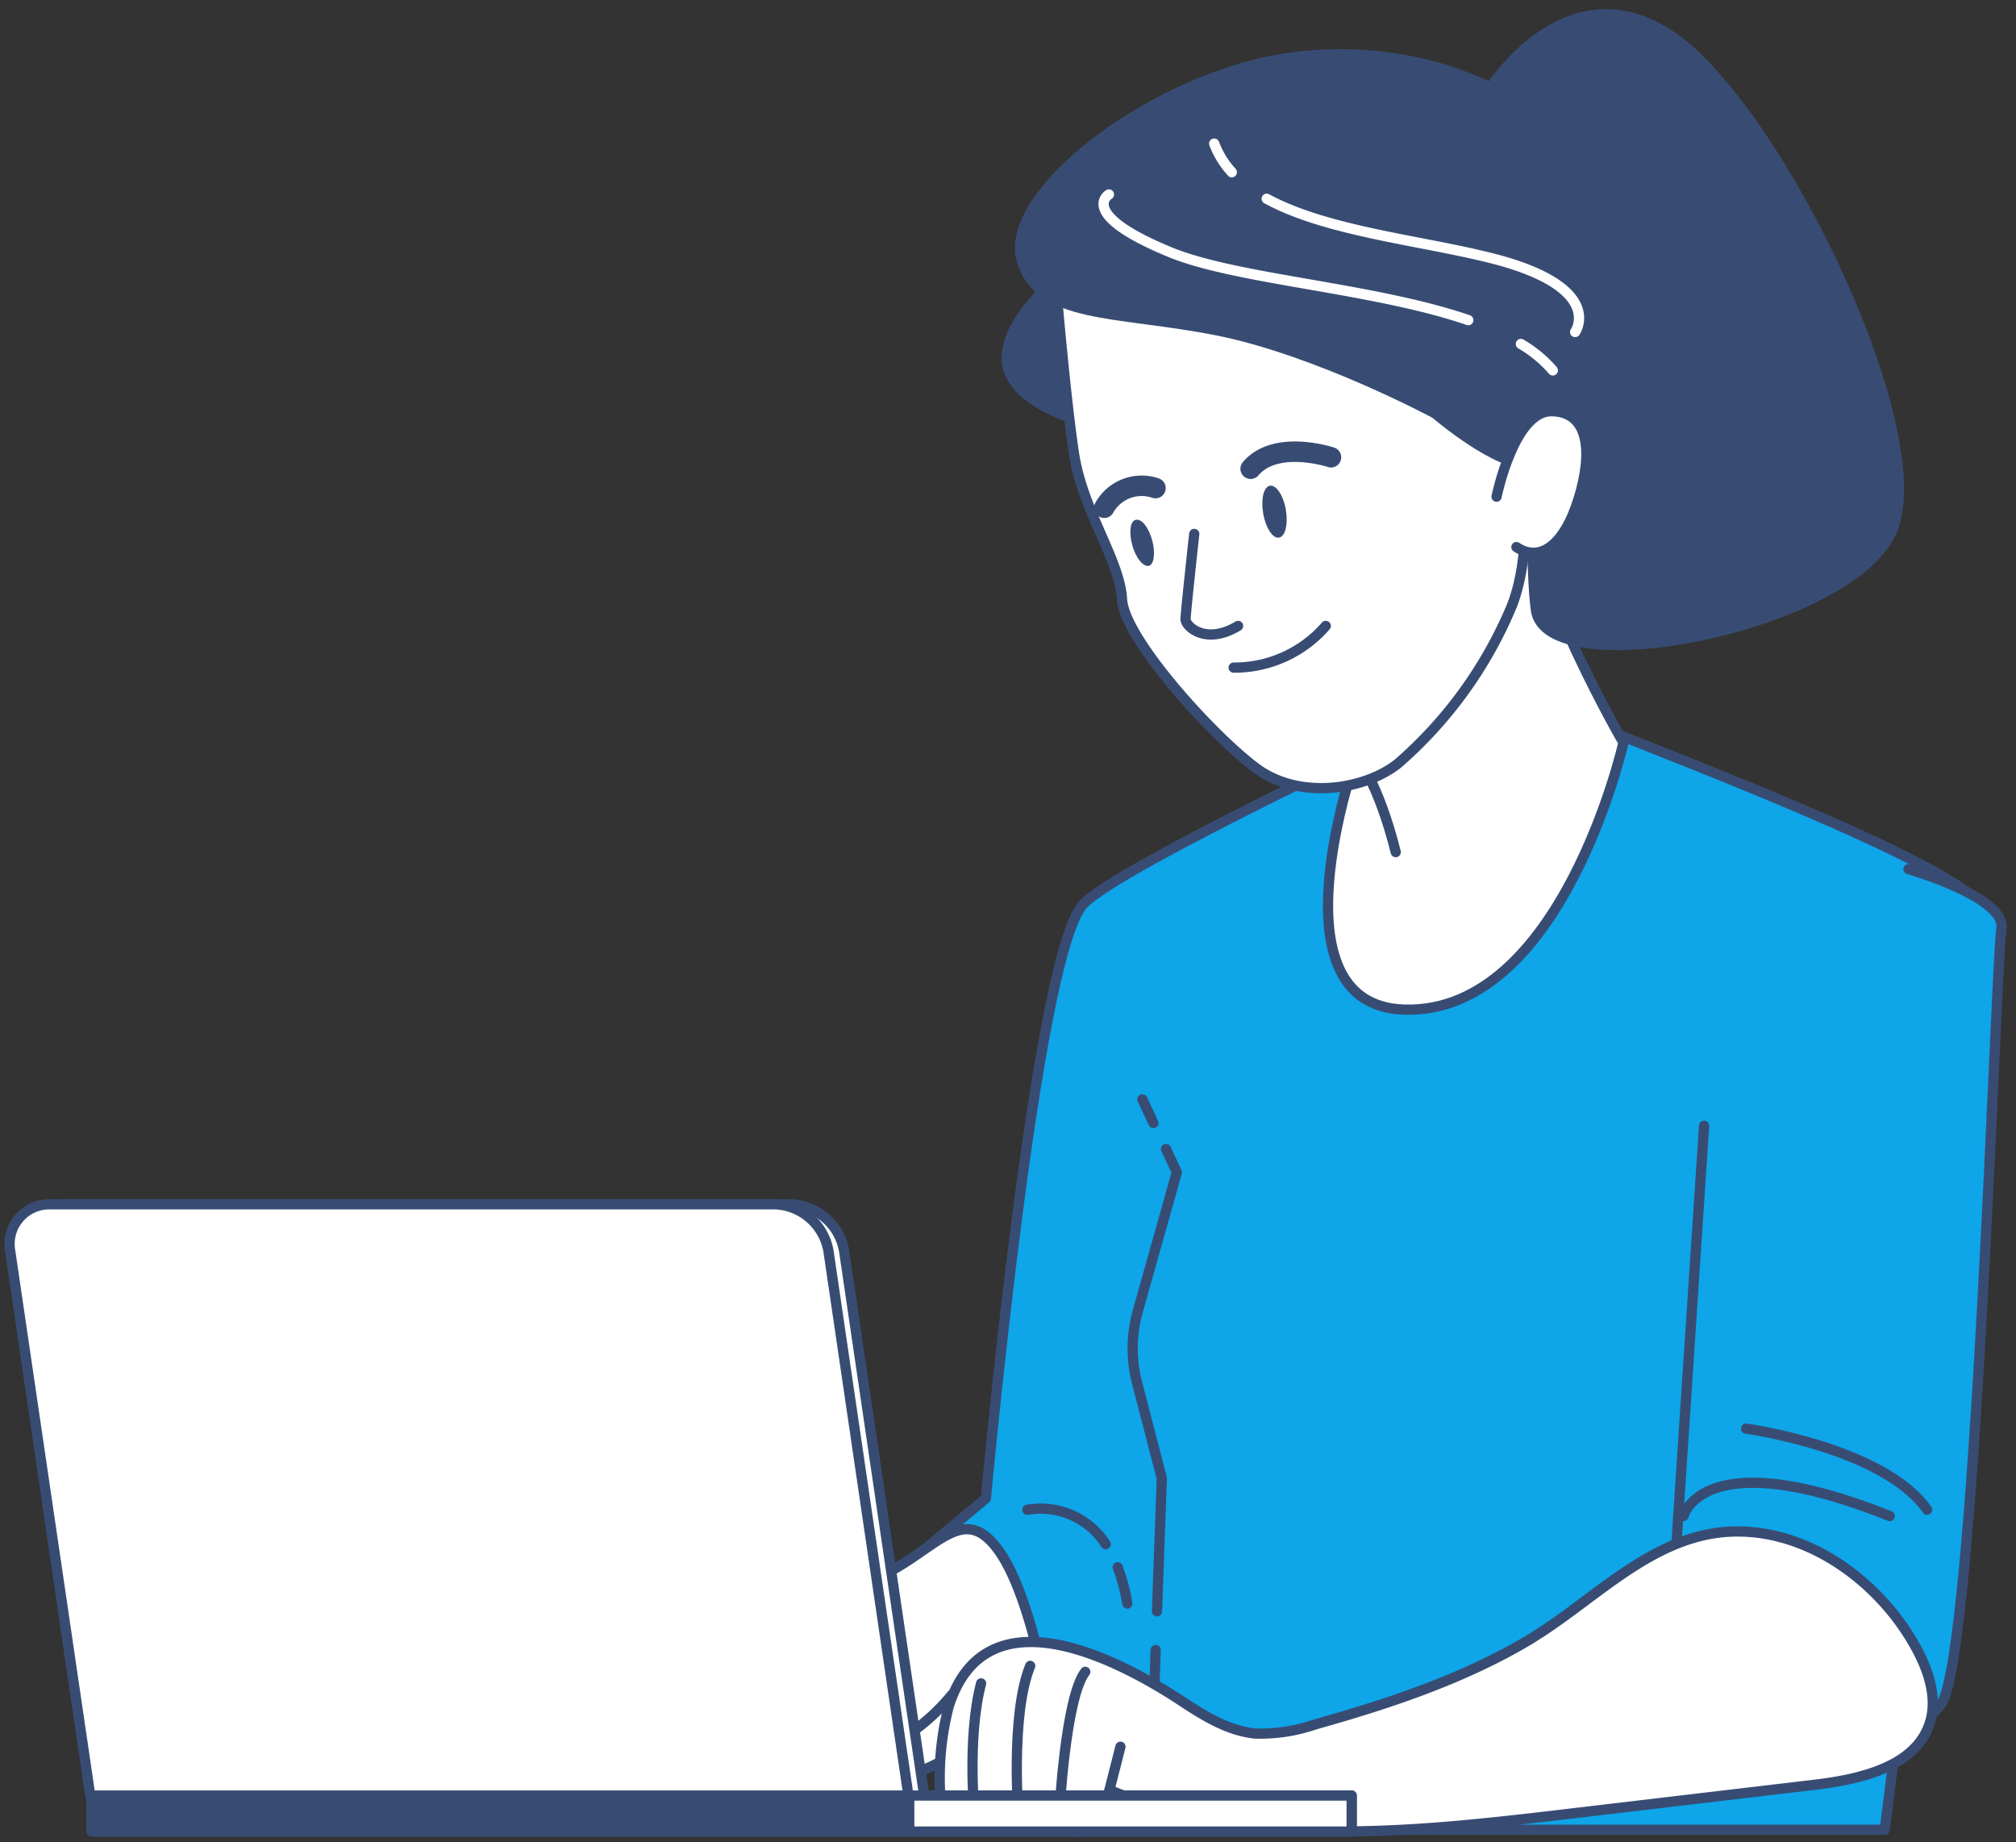 <svg xmlns="http://www.w3.org/2000/svg" width="197" height="180" fill="none" viewBox="0 0 197 180">
    <rect x="0" y="0" width="197" height="180" fill="#333333" stroke="none"/>
    <path fill="#0EA5E9" stroke="#384C73" stroke-linecap="round" stroke-linejoin="round" d="M141 69.84s-31.91 14.85-35.2 18.57c-4.64 5.25-9.46 58-9.46 58L87.22 154l14 24.78h82.95s10.92-85.54 9.71-89.8c-1.21-4.26-34.93-16.71-38.27-18.23-3.34-1.52-11.87-2.43-14.61-.91Z"/>
    <path stroke="#384C73" stroke-linecap="round" stroke-linejoin="round" d="m112.71 109.73-1.08-2.31M113.06 157.44l.47-13-2.43-9.36c-.58-2.263-.56-4.638.06-6.89l3.84-13.65-1.06-2.27M112.58 170.901l.35-9.68"/>
    <path fill="#0EA5E9" d="M109.22 153.131c.432 1.148.747 2.338.94 3.55l-.94-3.55Z"/>
    <path stroke="#384C73" stroke-linecap="round" stroke-linejoin="round" d="M109.22 153.131c.432 1.148.747 2.338.94 3.55"/>
    <path fill="#0EA5E9" d="M100.39 147.519a7.557 7.557 0 0 1 7.66 3.36"/>
    <path stroke="#384C73" stroke-linecap="round" stroke-linejoin="round" d="M100.39 147.519a7.557 7.557 0 0 1 7.66 3.36"/>
    <path fill="#fff" stroke="#384C73" stroke-linecap="round" stroke-linejoin="round" d="M42.28 164.73s-2.87.43-4 2.29-3.3 7.16-2.29 7.59c1.01.43 1.71-1.14 2.43-2.29.72-1.15 1.72-2.87 1.72-2.87l2.29-.43-.15-4.29Z"/>
    <path fill="#fff" stroke="#384C73" stroke-linecap="round" stroke-linejoin="round" d="M46.29 162.001s-3.29-.29-4.15 1.14c-.86 1.43-2.58 10.89-2.44 12 .14 1.11 1.58 1.72 2.72-.28 1.14-2 3.58-10.86 3.58-10.86l.29-2Z"/>
    <path fill="#fff" stroke="#384C73" stroke-linecap="round" stroke-linejoin="round" d="M53 161.859s-4.87-2.29-6.87-1.86c-2 .43-4.87 15-4.44 15.76a2.154 2.154 0 0 0 2.482.286c.26-.144.488-.34.668-.576.71-1.15 4.87-8.16 6-9.88a39.21 39.21 0 0 0 2.16-3.73Z"/>
    <path fill="#fff" stroke="#384C73" stroke-linecap="round" stroke-linejoin="round" d="M103 169.349s-1.86-12.69-5.27-17.65c-3.41-4.96-5.91-.68-11.06 2-3.13 1.63-21.77 9.46-22.7 9.77-.93.31-9-4.34-10.53-3.1-1.53 1.24-7.43 8.67-8.67 12.7-1.24 4.03 1.86 4.33 3.1 3.1s4.95-7.13 6.5-8.37c1.55-1.24 5.27 2.79 5.27 2.79s-5.58 2.79-7.43 4c-1.85 1.21.92 1.86 4 1.86a23.884 23.884 0 0 0 9-2.17l3.1-1.55s24.49.03 34.69-3.38Z"/>
    <path fill="#0EA5E9" d="M186.49 84.92s9.6 2.75 9.08 5.83c-.52 3.08-2.57 71.05-5.87 75.73-3.3 4.68-12.53 3.11-12.53 3.11s-3.92-12.2-7.91-15.89c-3.99-3.69-5.47-2.43-5.47-2.43l2.73-41.27"/>
    <path stroke="#384C73" stroke-linecap="round" stroke-linejoin="round" d="M186.49 84.92s9.6 2.75 9.08 5.83c-.52 3.08-2.57 71.05-5.87 75.73-3.3 4.68-12.53 3.11-12.53 3.11s-3.92-12.2-7.91-15.89c-3.99-3.69-5.47-2.43-5.47-2.43l2.73-41.27"/>
    <path fill="#0EA5E9" d="M164.51 148.13s1.83-7.32 20.15 0h-20.15Z"/>
    <path stroke="#384C73" stroke-linecap="round" stroke-linejoin="round" d="M164.51 148.13s1.83-7.32 20.15 0"/>
    <path fill="#0EA5E9" d="M170.62 139.59s13.43 1.83 17.7 7.93l-17.7-7.93Z"/>
    <path stroke="#384C73" stroke-linecap="round" stroke-linejoin="round" d="M170.62 139.59s13.43 1.83 17.7 7.93"/>
    <path fill="#fff" stroke="#384C73" stroke-linecap="round" stroke-linejoin="round" d="M93 165.609a19.824 19.824 0 0 1-4.81 4.24c-2.83 1.7-6.51 2.55-4 3.68 2.51 1.13 6.5-.57 8.77-2 2.27-1.43.04-5.92.04-5.92Z"/>
    <path fill="#fff" stroke="#384C73" stroke-linecap="round" stroke-linejoin="round" d="M149.78 160c6.18-3.78 11.74-10.06 19.43-10.35 7.69-.29 14.79 5.17 18.2 11.68 1.11 2.13 1.89 4.63 1.19 6.94-1.32 4.32-6.72 5.57-11.21 6.11l-24.79 2.93c-14.82 1.75-30.43 3.4-44.18-2.42a6.383 6.383 0 0 1-1.67 3.51c-1 .86-2.85.82-3.37-.39a3.247 3.247 0 0 1-4 .34c-.26-.16-1.58.52-2.95.28-.49-.09-2.18-.83-2.66-.95a2.448 2.448 0 0 1-1.65-.93 2.561 2.561 0 0 1-.24-1.32c-.18-2.915.096-5.84.82-8.67 3.49-11.18 15.95-5 22.59-.67 2.26 1.5 4.63 3 7.33 3.29a16.534 16.534 0 0 0 5.93-.9c7.13-2 14.65-4.48 21.15-8.42l.08-.06Z"/>
    <path stroke="#384C73" stroke-linecap="round" stroke-linejoin="round" d="m108.42 174.86 1.07-4.19M103.5 177.49s.57-11.6 2.55-14.14M99.54 177.77s-.85-10.18 1.13-15M95.26 177.73s-.81-7.79.61-13.25"/>
    <path fill="#fff" stroke="#384C73" stroke-linecap="round" stroke-linejoin="round" d="M132.54 73.849s-8.68 24.43 4.71 24.8c15.4.43 21.39-26.09 21.39-26.09s-8.56-14.56-10.7-26.56c-2.14-12-15.4 27.85-15.4 27.85Z"/>
    <path stroke="#384C73" stroke-linecap="round" stroke-linejoin="round" d="M132.54 73.85s2.14 2.56 3.85 9.41"/>
    <path fill="#384C73" stroke="#384C73" stroke-linecap="round" stroke-linejoin="round" d="M106 25.14s-7.62 4.93-7.62 9.86 9.41 6.72 9.41 6.72L106 25.14Z"/>
    <path fill="#fff" stroke="#384C73" stroke-linecap="round" stroke-linejoin="round" d="M103.22 28.2s.86 10.27 1.71 16 4.5 10.49 4.71 14.34c.21 3.85 8.78 13.27 13.06 16.48 4.28 3.21 10.7 2.14 13.91-.42a41.555 41.555 0 0 0 11.13-15.42c2.57-6.63.64-16.26 0-19.26s-16.69-14.72-28.9-14.72c-12.21 0-15.62 3-15.62 3Z"/>
    <path stroke="#384C73" stroke-linecap="round" stroke-linejoin="round" d="M116.7 52.17s-.85 7.71-.85 8.35c0 .64 1.92 2.57 5.13.64M129.55 61.16a11.802 11.802 0 0 1-9 4.07"/>
    <path fill="#384C73" d="M123.44 50.19c.24 1.4.94 2.45 1.55 2.34.61-.11.9-1.33.66-2.73s-.95-2.45-1.56-2.34c-.61.11-.9 1.33-.65 2.73ZM110.65 53.29c.34 1.23 1.06 2.1 1.59 2 .53-.1.69-1.27.35-2.5-.34-1.23-1-2.11-1.59-2-.59.11-.69 1.26-.35 2.5Z"/>
    <path stroke="#384C73" stroke-linecap="round" stroke-linejoin="round" stroke-width="2" d="M130.06 44.68s-5.38-1.79-7.85 1.12M112.91 47.69a4.18 4.18 0 0 0-5 1.92"/>
    <path fill="#384C73" stroke="#384C73" stroke-linecap="round" stroke-linejoin="round" d="M145.41 8.92s7.67-12.56 18.13-5.23c10.46 7.33 26 39.64 21.08 48.71-4.92 9.07-33.48 14.54-34.53 7.22-1.05-7.32.55-40.94-2.94-45.82-3.49-4.88-1.74-4.88-1.74-4.88Z"/>
    <path fill="#384C73" stroke="#384C73" stroke-linecap="round" stroke-linejoin="round" d="M140.25 40.4s-11.56-6.21-21.41-8.14c-9.85-1.93-17.33-1.07-19-6.85-1.67-5.78 9.8-15.41 21.79-18.83 11.99-3.42 26.32.21 32.1 8.77 5.78 8.56 3.86 18.84 2.14 22.69-1.72 3.85-3 6.85-6.2 7.28-3.2.43-9.42-4.92-9.42-4.92Z"/>
    <path stroke="#fff" stroke-linecap="round" stroke-linejoin="round" d="M148.62 33.61a12.346 12.346 0 0 1 3.12 2.58M108.36 19s-3.12 1.88 5.93 5.62c6.57 2.72 19.88 3.47 29.19 6.66M120.37 16.83a8.69 8.69 0 0 1-1.72-2.8M153.92 32.44s2.81-4-6.87-6.86c-7-2-17-2.75-23.27-6.16"/>
    <path fill="#fff" d="M146.24 48.53s1.7-8.35 5.34-8.35c3.64 0 4.13 3.86 2.67 8.57-1.46 4.71-3.88 6.2-6.07 4.7"/>
    <path stroke="#384C73" stroke-linecap="round" stroke-linejoin="round" d="M146.24 48.53s1.7-8.35 5.34-8.35c3.64 0 4.13 3.86 2.67 8.57-1.46 4.71-3.88 6.2-6.07 4.7"/>
    <path fill="#384C73" stroke="#384C73" stroke-linecap="round" stroke-linejoin="round" d="M132.08 175.439H8.94v3.52h123.14v-3.52Z"/>
    <path fill="#fff" stroke="#384C73" stroke-linecap="round" stroke-linejoin="round" d="M132.08 175.439H88.85v3.52h43.23v-3.52ZM90.31 175.439h-80l-7.77-53.18a3.871 3.871 0 0 1 3.91-4.59h70.78a5.5 5.5 0 0 1 5.26 4.59l7.82 53.18Z"/>
    <path fill="#fff" stroke="#384C73" stroke-linecap="round" stroke-linejoin="round" d="M88.77 175.439H8.82L1 122.259a3.883 3.883 0 0 1 2.238-4.257 3.878 3.878 0 0 1 1.682-.333H75.7a5.51 5.51 0 0 1 5.26 4.59l7.81 53.18Z"/>
  </svg>
  